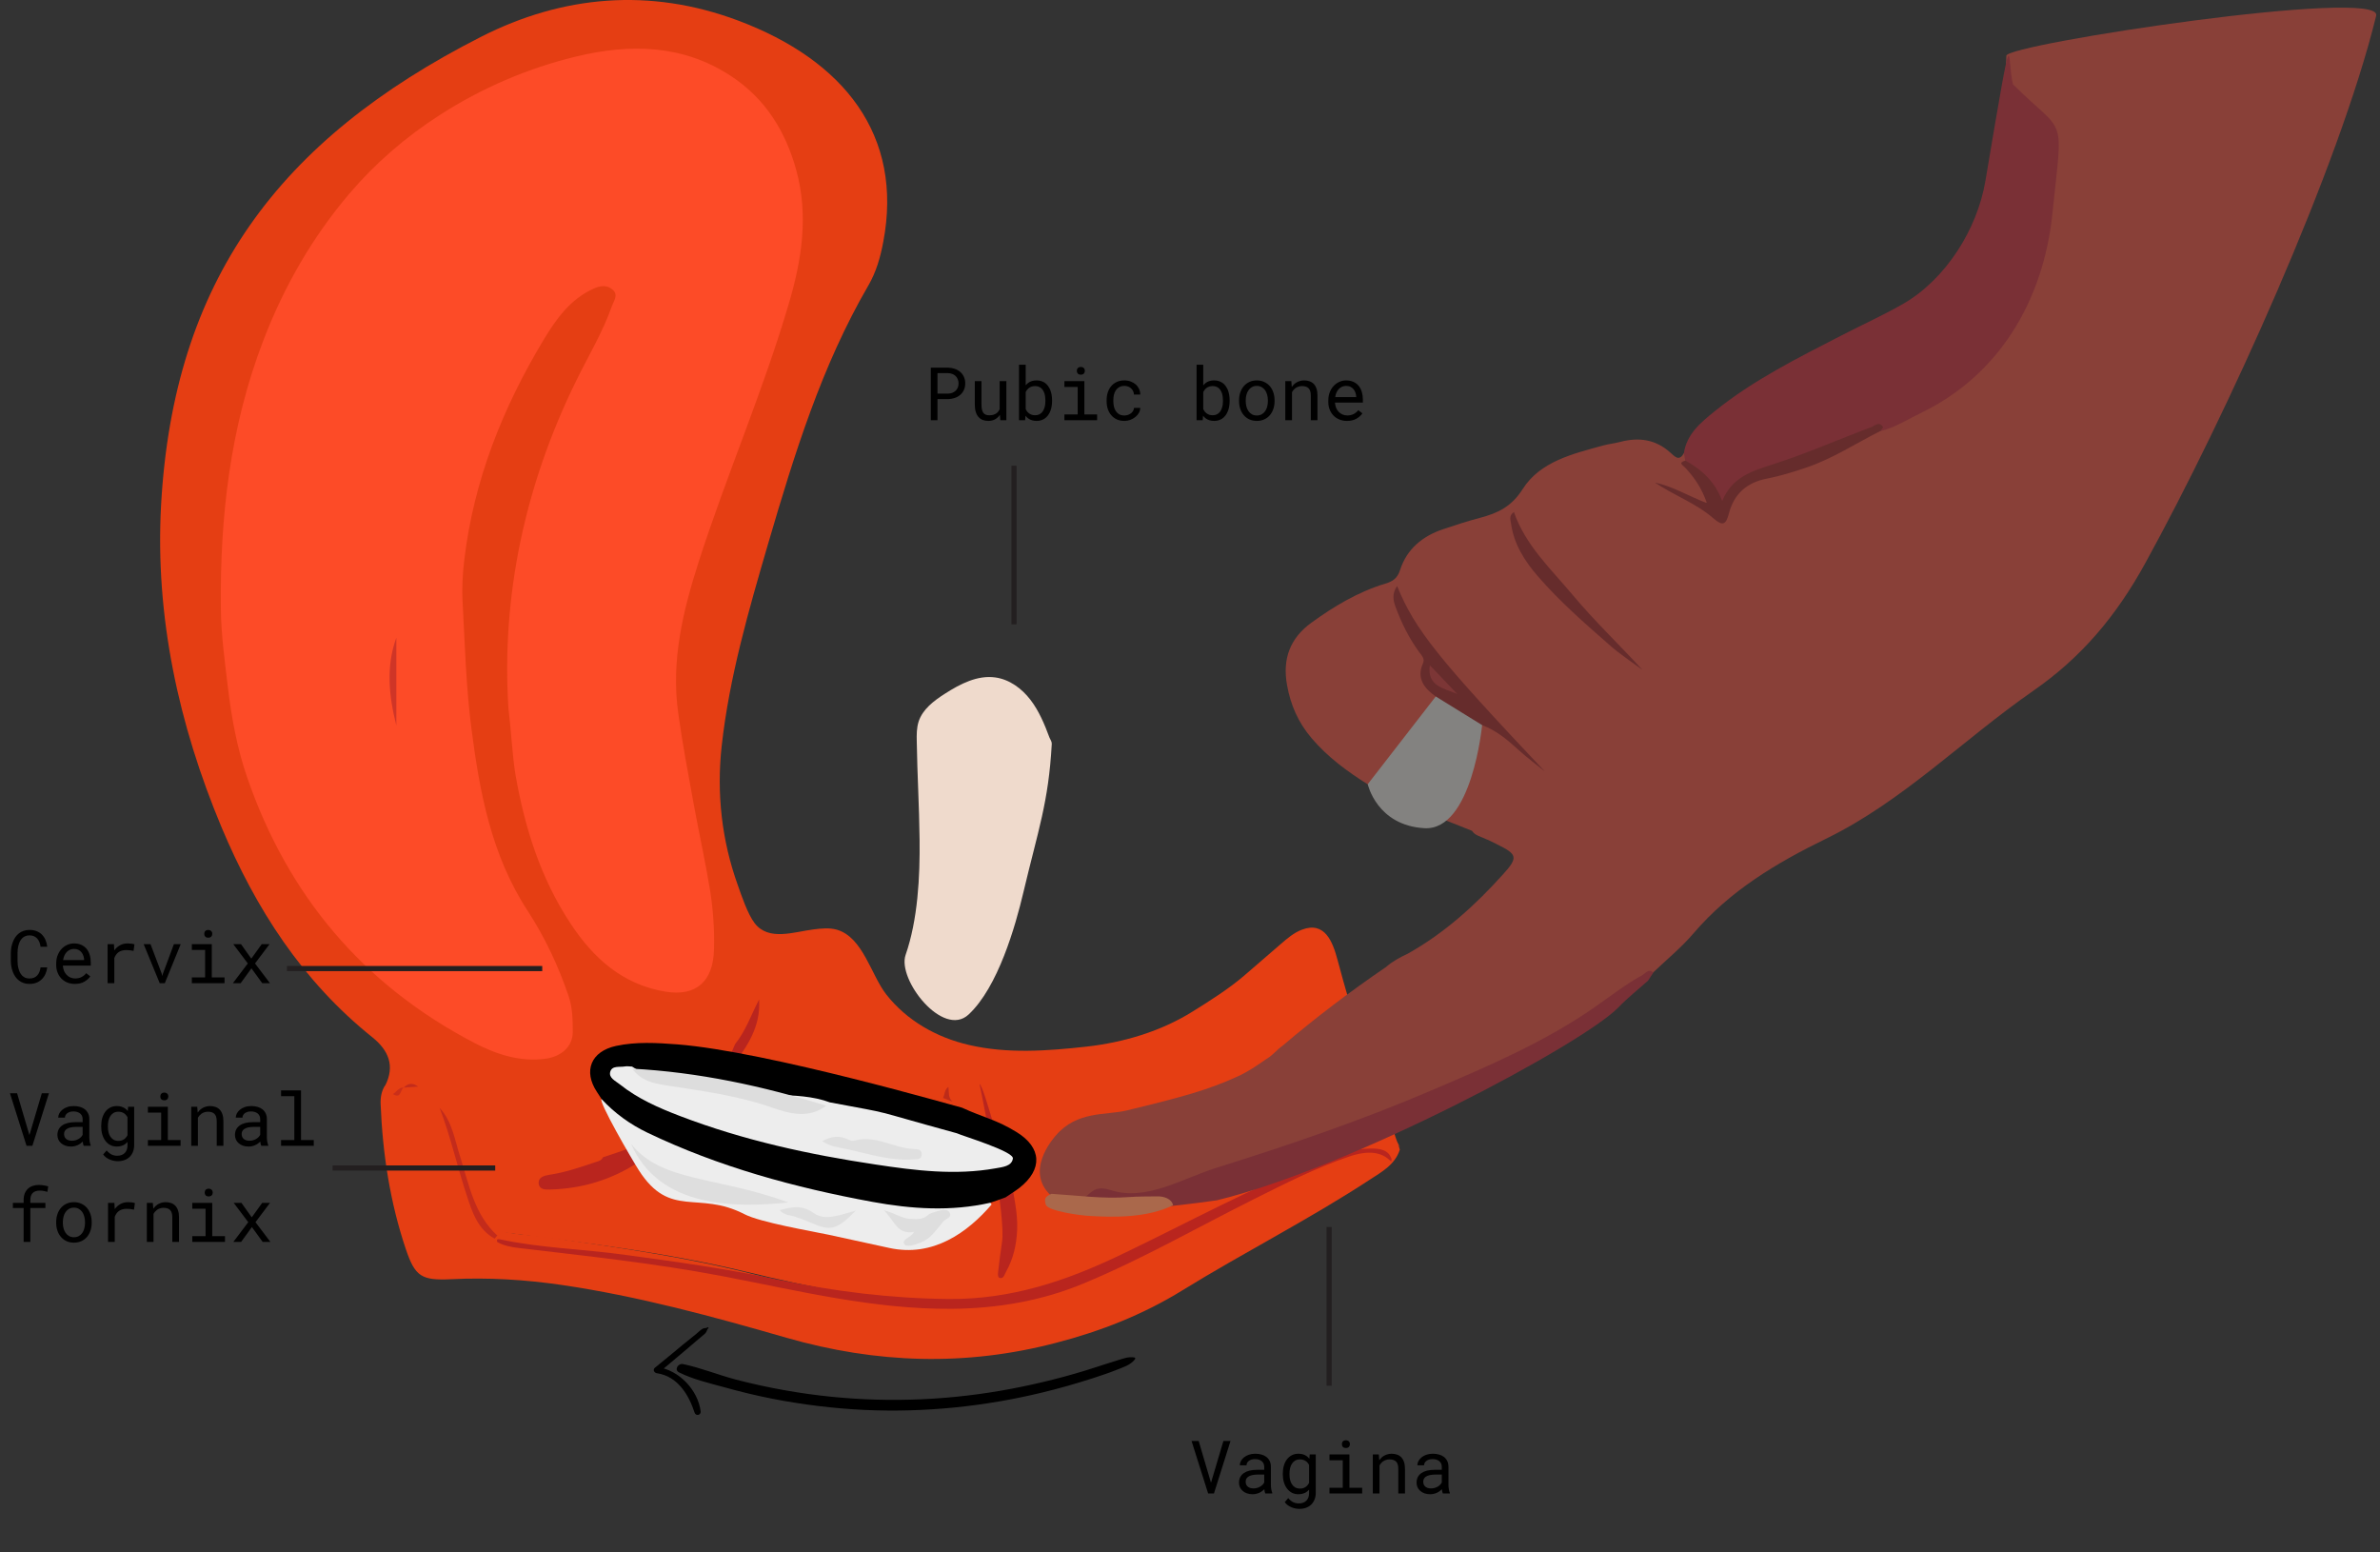 <svg width="322" height="210" viewBox="0 0 322 210" fill="none" xmlns="http://www.w3.org/2000/svg">
<rect x="0" y="0" width="322" height="210" fill="#333333" stroke="none"/>
<path d="M189.447 155.137C187.63 153.675 185.603 153.827 183.537 154.454C177.493 156.276 171.142 161.422 165.576 164.308C158.786 167.821 153.009 169.473 146.027 172.606C140.538 175.075 134.742 176.138 128.698 176.157C119.172 176.176 109.991 174.201 100.809 171.999C90.232 169.454 79.424 168.144 68.636 166.777C67.68 166.663 66.781 166.416 65.92 165.979C63.338 164.213 62.477 161.441 61.559 158.707C60.507 155.498 59.952 152.118 58.193 149.175C57.542 147.922 56.414 147.143 55.343 146.308C54.903 146.042 54.444 146.023 53.965 146.194C53.831 146.251 53.678 146.327 53.545 146.384C53.124 146.574 52.779 146.934 52.301 146.991C52.225 146.953 52.148 146.934 52.091 146.896C53.487 144.181 52.55 142.054 50.369 140.308C40.901 132.731 34.589 122.895 29.979 111.92C24.145 97.983 20.97 83.362 21.793 68.324C23.476 38.076 37.592 18.955 65.079 4.98C76.135 -0.641 87.936 -1.685 99.853 2.777C114.199 8.151 122.252 18.328 119.497 32.74C119.115 34.791 118.541 36.804 117.489 38.608C111.138 49.526 107.466 61.469 103.946 73.47C101.307 82.508 98.667 91.584 97.634 100.964C96.945 107.325 97.634 113.648 99.815 119.724C100.331 121.187 101.154 123.636 102.091 124.87C103.985 127.358 107.428 126.048 110.067 125.725C111.119 125.592 112.21 125.478 113.223 125.763C116.762 126.788 117.852 131.915 119.918 134.535C122.692 138.067 126.727 140.346 131.089 141.352C136.272 142.567 141.705 142.168 147.003 141.58C152.053 141.01 157.083 139.51 161.387 136.814C163.702 135.371 166.226 133.776 168.292 132.01C169.956 130.567 171.62 129.143 173.285 127.699C174.164 126.94 175.044 126.18 176.135 125.763C179.233 124.585 180.304 127.377 180.955 129.826C181.969 133.605 183.021 137.326 184.302 141.029C185.45 144.333 186.712 147.58 187.956 150.846C188.262 151.624 188.835 154.643 189.447 155.137Z" fill="#E53E13"/>
<path d="M81.586 156.542C84.34 155.669 87.056 154.7 89.524 153.162C91.513 151.928 93.464 150.751 94.133 148.263C94.287 147.694 94.784 147.048 95.3 146.782C97.634 145.605 98.533 143.441 99.451 141.238C100.867 139.491 101.593 137.364 102.703 135.2C102.951 138.883 101.058 141.618 99.145 144.105C95.396 148.985 91.57 153.865 86.272 157.283C82.657 159.618 78.716 160.796 74.432 160.91C73.782 160.929 72.978 160.929 72.883 160.131C72.787 159.22 73.648 159.03 74.336 158.916C76.517 158.593 78.583 157.871 80.668 157.169C81.069 157.074 81.414 156.922 81.586 156.542Z" fill="#B9251E"/>
<path d="M142.299 100.641C141.859 108.578 140.462 112.243 138.454 120.73C137.383 125.268 135.03 133.547 131.032 137.25C127.57 140.44 121.373 132.503 122.521 129.18C124.185 124.395 124.472 118.585 124.414 113.572C124.357 108.768 124.108 105.065 124.032 100.261C124.013 99.369 124.013 98.476 124.28 97.622C124.816 95.951 126.346 94.793 127.838 93.843C129.904 92.514 132.257 91.299 134.667 91.641C136.58 91.906 138.244 93.141 139.41 94.66C140.577 96.179 141.323 97.983 141.993 99.787C142.107 100.052 142.318 100.318 142.299 100.641Z" fill="#EFDACC"/>
<path d="M55.475 145.908C56.546 146.725 57.808 147.332 58.325 148.718C60.046 151.756 60.62 155.174 61.653 158.44C62.514 161.175 63.279 163.985 65.823 165.808C68.386 167.061 71.217 166.966 73.933 167.346C83.44 168.732 92.946 170.061 102.261 172.453C109.74 174.371 117.277 175.928 125.023 176.536C133.86 177.219 142.105 175.529 149.985 171.523C158 167.46 165.689 162.845 173.627 158.668C176.879 156.959 180.188 155.421 183.65 154.225C184.874 153.807 186.137 153.826 187.399 153.826C188.451 153.826 189.159 154.453 189.388 155.516C188.738 157.548 186.959 158.516 185.352 159.561C177.128 164.953 168.329 169.396 159.951 174.561C154.652 177.827 148.914 180.087 142.889 181.644C130.666 184.853 118.558 184.454 106.393 180.96C96.389 178.074 86.347 175.34 75.999 173.821C71.045 173.099 66.072 172.795 61.06 173.042C57.024 173.232 56.163 172.7 54.901 168.96C52.759 162.599 51.764 156.029 51.496 149.345C51.458 148.453 51.611 147.598 52.089 146.839L52.147 146.877C52.873 146.971 53.065 146.231 53.562 146.003C54.174 145.699 54.805 145.661 55.475 145.908Z" fill="#E53E13"/>
<path d="M188.221 157.15C186.997 155.802 185.123 155.574 182.54 156.447C178.045 157.966 173.895 160.093 169.706 162.182C161.997 166.036 154.556 170.328 146.523 173.65C140.88 175.986 134.989 176.992 128.753 177.049C118.08 177.125 107.961 174.581 97.709 172.625C88.642 170.897 79.422 169.91 70.222 168.828C69.17 168.695 68.175 168.524 67.276 168.011C67.162 167.707 67.257 167.574 67.64 167.65C73.129 168.827 78.81 168.96 84.377 169.72C91.416 170.669 98.455 171.657 105.379 173.119C112.915 174.695 120.528 175.644 128.332 175.72C136.806 175.796 144.247 173.271 151.553 169.777C160.582 165.467 169.323 160.625 178.753 156.998C180.914 156.162 183.114 155.365 185.524 155.365C186.768 155.365 187.877 155.555 188.279 156.808C188.26 156.903 188.24 157.017 188.221 157.15Z" fill="#B9251E"/>
<path d="M68.788 95.801C67.832 80.763 70.949 65.743 77.969 51.483C79.595 48.16 81.527 44.971 82.77 41.458C83.019 40.736 83.688 39.92 82.923 39.217C82.158 38.515 81.24 38.609 80.264 39.065C77.108 40.508 75.215 43.205 73.531 45.996C68.004 55.186 64.102 64.984 62.82 75.693C62.59 77.611 62.476 79.567 62.59 81.484C62.897 87.162 63.05 92.877 63.776 98.517C64.886 107.156 66.473 115.701 71.408 123.239C73.742 126.828 75.559 130.701 76.936 134.765C77.472 136.36 77.491 137.993 77.491 139.607C77.491 141.582 75.922 142.93 73.819 143.215C70.318 143.689 67.124 142.607 64.159 141.069C49.048 133.189 38.91 121.056 33.421 105.106C32.082 101.213 31.336 97.15 30.838 93.029C30.418 89.478 29.92 85.909 29.882 82.358C29.748 69.959 31.125 57.787 35.62 46.072C38.413 38.78 42.239 32.116 47.269 26.191C50.77 22.09 54.863 18.539 59.473 15.577C65.192 11.893 71.37 9.235 77.969 7.64C85.238 5.893 92.411 6.007 98.914 10.298C103.543 13.336 106.297 17.78 107.732 23.02C109.415 29.154 108.478 35.173 106.699 41.154C103.218 52.964 98.302 64.262 94.534 75.978C92.391 82.662 90.766 89.403 91.76 96.466C92.334 100.605 93.118 104.726 93.864 108.827C94.572 112.701 95.433 116.536 96.064 120.41C96.485 123.087 96.676 125.708 96.6 128.423C96.504 132.733 94.209 134.841 90.001 134.138C84.186 133.17 80.264 129.581 77.204 124.948C73.149 118.834 71.007 111.998 69.744 104.821C69.304 102.105 69.209 99.371 68.788 95.801Z" fill="#FD4B27"/>
<path d="M67.278 167.137C67.164 167.27 67.03 167.422 66.915 167.555C64.62 166.283 63.874 163.929 63.147 161.707C61.846 157.776 60.966 153.732 59.474 149.858C61.215 151.738 61.521 154.226 62.267 156.504C63.472 160.283 64.161 164.27 67.278 167.137Z" fill="#C32B1B"/>
<path d="M54.616 147.105C54.138 147.428 54.272 148.7 53.162 147.998C53.64 147.694 53.946 147.105 54.616 147.105Z" fill="#CB2F19"/>
<path d="M56.566 146.99C55.916 147.028 55.265 147.085 54.615 147.123C55.227 146.496 55.877 146.458 56.566 146.99Z" fill="#C32B1B"/>
<path d="M136.77 159.047C137.019 161.534 137.746 163.813 137.612 166.452C137.516 168.351 137.134 170.231 136.082 172.091C135.89 172.433 135.795 172.946 135.336 172.889C134.934 172.851 135.011 172.338 135.049 171.996C135.202 170.686 135.355 169.357 135.565 168.028C136.12 164.667 133.155 149.591 132.524 146.647C133.136 146.761 136.158 158.952 136.77 159.047Z" fill="#B9251E"/>
<path d="M133.996 162.696C134.034 162.791 134.092 162.866 134.168 162.923C130.936 166.702 126.23 170.12 120.301 168.81C118.598 168.43 113.988 167.424 112.095 167.025C109.742 166.531 102.856 165.354 100.733 164.253C94.44 161.006 90.691 164.917 86.444 158.328C85.526 156.904 80.878 148.891 81.395 148.663C81.662 148.55 81.911 148.606 82.102 148.796C85.813 152.404 90.48 154.341 95.262 155.974C103.698 158.841 112.229 161.461 121.142 162.525C124.872 162.98 128.602 163.17 132.332 162.468C132.906 162.411 133.499 162.259 133.996 162.696Z" fill="#EDEDED"/>
<path d="M133.996 162.694C128.659 163.91 123.323 163.549 118.024 162.58C107.504 160.644 97.251 157.852 87.592 153.219C85.258 152.099 83.173 150.599 81.394 148.681C81.184 148.358 80.974 148.036 80.763 147.713C78.889 144.884 79.941 142.225 83.346 141.485C86.081 140.896 88.874 141.067 91.647 141.276C103.927 142.244 129.692 149.764 130.151 149.839C133.078 151.188 134.818 151.453 137.573 153.162C140.939 155.251 141.092 158.175 137.955 160.663C137.343 161.137 136.674 161.536 136.043 161.973C135.373 162.22 134.685 162.466 133.996 162.694Z" fill="black"/>
<path d="M128.872 149.021C128.451 148.85 128.011 148.698 127.59 148.527C127.839 148.033 127.762 147.388 128.317 147.027C128.413 147.73 128.241 148.489 128.872 149.021Z" fill="#BD2B19"/>
<path d="M85.372 154.72C89.466 159.942 97.059 159.106 106.661 162.657C99.661 163.379 89.236 163.531 85.372 154.72Z" fill="#DEDEDE"/>
<path d="M123.667 166.642C121.314 167.06 121.008 165.047 119.574 163.718C121.066 164.079 121.984 164.838 123.17 164.876C124.011 164.914 124.795 165.028 125.522 164.383C125.828 164.098 126.326 164.003 126.747 163.87C127.359 163.699 128.143 163.414 128.487 164.06C128.831 164.705 127.952 164.838 127.626 165.237C127.225 165.731 126.823 166.243 126.402 166.718C125.848 167.364 125.197 167.876 124.375 168.161C123.667 168.408 122.615 168.769 122.328 168.275C121.984 167.611 123.227 167.44 123.667 166.642Z" fill="#DEDEDE"/>
<path d="M115.769 163.776C113.187 166.415 112.364 166.567 109.686 165.39C108.978 165.086 108.252 164.801 107.525 164.573C106.874 164.364 106.128 164.421 105.478 163.7C107.161 163.263 108.481 162.959 110.069 164.08C111.618 165.2 113.531 164.364 115.769 163.776Z" fill="#DFDFDF"/>
<path d="M112.268 149.119C121.679 150.885 116.783 149.822 129.445 153.297C130.21 153.657 137.173 155.746 137.039 156.714C136.886 157.778 135.623 157.873 134.686 158.044C129.254 159.012 123.86 158.347 118.485 157.531C109.457 156.183 100.562 154.246 92.031 150.98C89.143 149.879 86.312 148.644 83.864 146.689C83.271 146.214 82.333 145.815 82.563 144.98C82.812 144.106 83.844 144.391 84.552 144.258C84.858 144.201 85.183 144.277 85.509 144.277C87.67 145.549 87.096 145.682 89.449 145.815C92.739 146.005 96.048 147.277 99.261 148.056C101.213 148.512 107.945 147.467 112.268 149.119Z" fill="#EDEDED"/>
<path d="M111.771 149.575C109.438 151.34 106.894 150.676 104.541 149.859C99.816 148.188 94.881 147.562 90.004 146.802C88.129 146.518 86.637 146.062 85.528 144.562C94.499 145.036 103.221 146.916 111.771 149.575Z" fill="#DDDDDD"/>
<path d="M111.255 154.359C112.498 153.676 113.607 153.6 114.736 154.132C114.965 154.246 115.271 154.378 115.482 154.322C118.351 153.448 120.838 155.29 123.573 155.423C124.051 155.442 124.72 155.423 124.701 156.163C124.682 156.923 124.051 156.79 123.554 156.828C120.551 157.056 117.701 156.144 114.831 155.499C113.665 155.214 112.383 155.176 111.255 154.359Z" fill="#DFDFDF"/>
<path d="M53.623 98.138C52.608 94.145 52.205 90.161 53.623 86.258C53.623 90.215 53.623 94.181 53.623 98.138Z" fill="#CF3527"/>
<path d="M199.163 112.395C194.4 110.43 189.465 108.866 185.047 106.1C182.254 104.345 179.634 102.418 177.472 99.882C175.674 97.783 174.603 95.38 174.125 92.652C173.494 89.142 174.527 86.338 177.415 84.24C180.494 82.008 183.746 80.062 187.4 78.956C188.49 78.632 189.064 78.212 189.427 77.087C190.345 74.264 192.449 72.528 195.223 71.593C196.887 71.04 198.551 70.487 200.234 70.048C202.625 69.419 204.481 68.56 206.011 66.157C208.383 62.418 212.801 61.388 216.895 60.263C217.66 60.053 218.482 59.976 219.247 59.767C221.753 59.118 224.01 59.442 225.98 61.216C226.573 61.731 227.166 62.494 227.817 61.293C228.123 61.464 228.218 61.731 228.237 62.056C228.563 63.696 230.112 64.593 230.686 66.1C230.934 66.748 231.585 67.473 230.858 68.064C230.303 68.522 229.634 68.064 229.041 67.74C227.912 67.111 226.726 66.538 225.732 66.1C227.702 67.168 230.016 68.026 231.967 69.514C232.541 69.953 233.096 69.972 233.345 69.209C234.454 65.794 237.074 64.459 240.364 63.849C252.625 61.56 266.263 49.962 266.818 36.953C266.876 35.637 266.321 33.844 265.001 33.977C269.171 33.519 271.466 10.419 271.447 7.539C271.447 5.975 322.461 -1.789 321.485 2.122C316.455 22.646 301.21 56.238 290.25 76.171C286.29 83.382 281.566 88.951 275.081 93.453C265.556 100.072 257.465 108.37 247.078 113.444C240.345 116.725 234.052 120.483 229.117 126.262C227.472 128.189 225.483 129.81 223.647 131.565C219.113 134.198 215.154 137.669 210.525 140.168C201.248 145.166 191.531 149.114 181.7 152.815C175.483 155.142 169.133 157.049 162.782 159.014C154.615 161.551 155.992 162.734 142.602 162.085C138.26 158.671 142.602 153.883 142.851 153.597C145.72 150.24 149.66 150.888 152.415 150.221C160.066 148.37 163.452 147.436 167.468 145.604C168.846 144.975 170.108 144.117 171.351 143.239C172.212 142.762 172.786 141.942 173.589 141.408C178.046 137.612 182.694 134.102 187.534 130.802C188.394 130.039 189.408 129.505 190.46 129.009C195.433 126.224 199.603 122.447 203.39 118.232C205.437 115.962 205.265 115.561 202.53 114.207C202.147 114.016 201.745 113.825 201.363 113.635C201.172 113.577 200.999 113.482 200.827 113.406C200.253 113.139 199.546 113.005 199.163 112.395Z" fill="#894038"/>
<path d="M272.346 11.412C279.557 18.565 279.117 14.998 277.683 28.846C276.458 40.768 270.395 50.764 259.97 55.818C258.153 56.696 256.432 57.821 254.423 58.317C254.155 57.993 253.849 57.974 253.467 58.145C248.436 60.377 243.291 62.342 238.012 63.983C236.386 64.498 235.028 65.413 234.052 66.882C233.689 67.416 233 68.465 232.445 67.454C231.298 65.394 229.289 64.173 228.008 62.304C227.95 61.98 227.874 61.636 227.817 61.312C228.199 58.699 230.112 57.154 231.967 55.647C237.208 51.412 243.195 48.436 249.163 45.365C251.937 43.935 254.806 42.638 257.503 41.092C263.241 37.773 267.507 31.04 268.616 24.459C272.652 0.482 271.466 7.978 272.346 11.412Z" fill="#7A3036"/>
<path d="M222.977 132.651C221.638 133.852 220.204 134.978 218.961 136.275C214.179 141.196 182.962 157.906 164.638 162.37C151.038 164.296 142.507 164.105 142.354 163.285C142.449 162.465 143.559 161.759 144.553 161.759C147.671 163.285 146.887 159.89 150.234 160.977C155.035 162.56 159.913 159.432 164.542 157.982C174.355 154.911 184.091 151.592 193.559 147.548C201.248 144.267 208.957 140.986 215.843 136.18C217.928 134.73 219.936 133.147 222.174 131.926C222.633 131.678 223.016 130.972 223.685 131.563C223.436 131.945 223.207 132.288 222.977 132.651Z" fill="#7A3036"/>
<path d="M228.026 62.301C230.207 63.522 232.005 65.086 233 67.776C234.339 64.533 237.016 63.732 239.847 62.816C244.381 61.367 248.742 59.44 253.198 57.761C253.658 57.59 254.27 56.941 254.748 57.761C254.805 57.838 254.537 58.105 254.423 58.296C251.114 59.955 247.996 62.015 244.476 63.217C242.697 63.827 240.899 64.38 239.063 64.743C236.328 65.258 234.606 66.822 233.918 69.435C233.516 70.981 233.095 71.228 231.795 70.103C229.442 68.062 226.477 67.013 223.895 65.277C226.286 65.773 228.371 67.07 230.934 68.062C230.245 66.04 229.231 64.59 228.007 63.274C227.701 62.931 226.955 62.607 228.026 62.301Z" fill="#662C2C"/>
<path d="M189.025 79.278C191.435 85.211 194.687 89.178 208.975 104.324C207.808 103.389 206.603 102.493 205.513 101.501C204.002 100.127 202.491 98.83 200.521 98.086C198.187 97.209 196.255 95.626 194.247 94.214C192.831 93.222 191.569 91.83 192.506 89.77C192.812 89.102 192.391 88.74 192.028 88.244C190.651 86.355 189.618 84.295 188.814 82.101C188.489 81.243 188.298 80.289 189.025 79.278Z" fill="#662C2C"/>
<path d="M204.825 69.266C206.393 73.768 209.817 76.953 212.744 80.444C215.689 83.973 219.056 87.178 222.212 90.611C220.758 89.543 219.247 88.551 217.889 87.368C214.465 84.374 211.022 81.379 208.038 77.926C206.278 75.885 204.825 73.615 204.442 70.868C204.366 70.334 204.117 69.724 204.825 69.266Z" fill="#662C2C"/>
<path d="M193.444 89.981C194.688 91.278 195.912 92.576 197.155 93.873C195.357 93.11 193.043 92.843 193.444 89.981Z" fill="#7C3636"/>
<path d="M152.702 161.933C154.022 161.837 155.284 161.856 156.604 161.837C157.484 161.818 158.536 162.181 158.708 163.039C155.246 164.737 150.77 164.718 146.944 164.451C146.294 164.412 141.761 163.84 141.493 162.963C141.263 162.181 141.34 161.894 142.258 161.494C145.758 161.704 149.201 162.2 152.702 161.933Z" fill="#AA684B"/>
<path d="M185.048 106.081C185.048 106.081 186.272 111.67 192.718 112.032C199.164 112.395 200.522 98.088 200.522 98.088L194.249 94.216L185.048 106.081Z" fill="#838280"/>
<path d="M73.361 131.021H38.816" stroke="#231F20" stroke-width="0.696" stroke-miterlimit="10"/>
<path d="M67 158L45 158" stroke="#231F20" stroke-width="0.696" stroke-miterlimit="10"/>
<path d="M6.394 130.861H5.49C5.461 131.076 5.41 131.276 5.339 131.462C5.267 131.644 5.171 131.802 5.051 131.936C4.93 132.072 4.782 132.178 4.606 132.253C4.434 132.328 4.229 132.365 3.991 132.365C3.773 132.365 3.583 132.331 3.42 132.263C3.257 132.191 3.116 132.093 2.995 131.97C2.875 131.849 2.775 131.709 2.697 131.55C2.619 131.39 2.556 131.219 2.507 131.037C2.458 130.858 2.422 130.676 2.399 130.49C2.38 130.301 2.37 130.119 2.37 129.943V128.942C2.37 128.767 2.38 128.586 2.399 128.4C2.422 128.212 2.458 128.028 2.507 127.849C2.556 127.67 2.619 127.5 2.697 127.341C2.779 127.181 2.88 127.041 3 126.921C3.117 126.8 3.257 126.706 3.42 126.638C3.586 126.566 3.776 126.53 3.991 126.53C4.229 126.53 4.434 126.571 4.606 126.652C4.782 126.73 4.93 126.84 5.051 126.979C5.171 127.119 5.267 127.282 5.339 127.468C5.41 127.653 5.461 127.854 5.49 128.068H6.394C6.354 127.73 6.273 127.421 6.149 127.141C6.029 126.861 5.868 126.62 5.666 126.418C5.464 126.219 5.223 126.066 4.943 125.959C4.663 125.848 4.346 125.793 3.991 125.793C3.695 125.793 3.428 125.835 3.19 125.92C2.953 126.001 2.741 126.115 2.556 126.262C2.367 126.408 2.204 126.582 2.067 126.784C1.934 126.983 1.823 127.199 1.735 127.434C1.644 127.668 1.576 127.914 1.53 128.171C1.488 128.428 1.465 128.688 1.462 128.952V129.943C1.465 130.207 1.488 130.467 1.53 130.725C1.576 130.982 1.644 131.228 1.735 131.462C1.823 131.696 1.934 131.913 2.067 132.111C2.204 132.31 2.367 132.482 2.556 132.629C2.741 132.775 2.953 132.891 3.19 132.976C3.431 133.057 3.698 133.098 3.991 133.098C4.333 133.098 4.642 133.044 4.919 132.937C5.199 132.826 5.441 132.671 5.646 132.473C5.848 132.277 6.013 132.043 6.14 131.77C6.267 131.493 6.351 131.19 6.394 130.861ZM10.129 133.098C10.643 133.098 11.075 132.995 11.423 132.79C11.774 132.582 12.038 132.344 12.214 132.077L11.662 131.647C11.496 131.862 11.288 132.035 11.037 132.165C10.787 132.295 10.5 132.36 10.178 132.36C9.934 132.36 9.711 132.315 9.509 132.224C9.307 132.132 9.134 132.007 8.991 131.848C8.851 131.698 8.741 131.525 8.659 131.33C8.581 131.135 8.531 130.909 8.508 130.651V130.617H12.282V130.212C12.282 129.844 12.235 129.502 12.141 129.187C12.05 128.871 11.909 128.596 11.721 128.361C11.532 128.13 11.294 127.95 11.008 127.819C10.725 127.686 10.393 127.619 10.012 127.619C9.709 127.619 9.413 127.681 9.123 127.805C8.837 127.928 8.581 128.106 8.356 128.337C8.129 128.571 7.946 128.858 7.81 129.196C7.673 129.532 7.604 129.912 7.604 130.339V130.544C7.604 130.912 7.666 131.252 7.79 131.564C7.914 131.877 8.086 132.147 8.308 132.375C8.529 132.603 8.794 132.78 9.104 132.907C9.416 133.034 9.758 133.098 10.129 133.098ZM10.012 128.361C10.243 128.361 10.441 128.404 10.607 128.488C10.777 128.573 10.917 128.684 11.027 128.82C11.138 128.957 11.224 129.12 11.286 129.309C11.348 129.494 11.379 129.668 11.379 129.831V129.875H8.537C8.573 129.631 8.635 129.416 8.723 129.23C8.814 129.042 8.924 128.882 9.055 128.752C9.185 128.625 9.331 128.529 9.494 128.464C9.657 128.396 9.829 128.361 10.012 128.361ZM17.263 127.619C16.879 127.619 16.535 127.704 16.232 127.873C15.933 128.039 15.676 128.267 15.461 128.557L15.456 128.425L15.417 127.717H14.558V133H15.466V129.611C15.524 129.449 15.598 129.302 15.685 129.172C15.777 129.038 15.883 128.926 16.003 128.835C16.136 128.731 16.293 128.653 16.472 128.601C16.651 128.545 16.851 128.518 17.072 128.518C17.245 128.518 17.409 128.527 17.565 128.547C17.725 128.563 17.893 128.591 18.068 128.63L18.19 127.746C18.099 127.707 17.963 127.676 17.78 127.653C17.601 127.631 17.429 127.619 17.263 127.619ZM21.608 133H22.297L24.45 127.717H23.527L22.048 131.701L21.96 132.028L21.877 131.701L20.363 127.717H19.436L21.608 133ZM25.954 127.717V128.503H27.751V132.219H25.954V133H30.378V132.219H28.654V127.717H25.954ZM27.634 126.33C27.634 126.477 27.678 126.599 27.766 126.696C27.857 126.794 27.994 126.843 28.176 126.843C28.355 126.843 28.49 126.794 28.581 126.696C28.672 126.599 28.718 126.477 28.718 126.33C28.718 126.249 28.705 126.174 28.679 126.105C28.653 126.037 28.614 125.98 28.561 125.935C28.519 125.892 28.465 125.86 28.4 125.837C28.335 125.811 28.26 125.798 28.176 125.798C28.091 125.798 28.015 125.811 27.946 125.837C27.881 125.86 27.828 125.892 27.785 125.935C27.733 125.983 27.694 126.042 27.668 126.11C27.645 126.179 27.634 126.252 27.634 126.33ZM34.001 129.675L32.605 127.717H31.56L33.527 130.329L31.506 133H32.56L34.02 130.988L35.48 133H36.525L34.504 130.329L36.472 127.717H35.412L34.001 129.675Z" fill="black"/>
<path d="M3.593 155H4.379L6.62 147.891H5.658L4.086 153.188L3.979 153.545L3.876 153.198L2.313 147.891H1.347L3.593 155ZM11.327 155H12.27V154.922C12.211 154.775 12.165 154.604 12.133 154.409C12.1 154.211 12.084 154.023 12.084 153.848V151.392C12.084 151.095 12.03 150.837 11.923 150.615C11.815 150.394 11.669 150.208 11.483 150.059C11.295 149.912 11.072 149.803 10.815 149.731C10.557 149.657 10.279 149.619 9.979 149.619C9.651 149.619 9.356 149.665 9.096 149.756C8.839 149.847 8.62 149.966 8.441 150.112C8.259 150.262 8.119 150.43 8.021 150.615C7.927 150.801 7.878 150.99 7.875 151.182H8.783C8.783 151.071 8.809 150.965 8.861 150.864C8.917 150.76 8.993 150.671 9.091 150.596C9.188 150.521 9.307 150.461 9.447 150.415C9.59 150.369 9.752 150.347 9.931 150.347C10.123 150.347 10.295 150.371 10.448 150.42C10.604 150.469 10.736 150.537 10.844 150.625C10.951 150.716 11.034 150.825 11.093 150.952C11.151 151.079 11.181 151.222 11.181 151.382V151.797H10.194C9.826 151.797 9.493 151.833 9.193 151.904C8.897 151.976 8.643 152.083 8.432 152.227C8.22 152.373 8.056 152.555 7.938 152.773C7.825 152.992 7.768 153.245 7.768 153.535C7.768 153.757 7.81 153.963 7.895 154.155C7.982 154.344 8.106 154.507 8.266 154.644C8.422 154.784 8.612 154.894 8.837 154.976C9.065 155.057 9.319 155.098 9.599 155.098C9.771 155.098 9.934 155.08 10.087 155.044C10.24 155.008 10.385 154.959 10.521 154.897C10.655 154.836 10.777 154.764 10.888 154.683C11.002 154.601 11.104 154.515 11.195 154.424C11.205 154.535 11.22 154.642 11.239 154.746C11.262 154.847 11.291 154.932 11.327 155ZM9.73 154.312C9.555 154.312 9.4 154.289 9.267 154.243C9.133 154.198 9.022 154.134 8.935 154.053C8.847 153.975 8.78 153.88 8.734 153.77C8.692 153.659 8.671 153.538 8.671 153.408C8.671 153.271 8.695 153.149 8.744 153.042C8.796 152.935 8.871 152.842 8.969 152.764C9.105 152.653 9.289 152.572 9.521 152.52C9.755 152.464 10.028 152.437 10.341 152.437H11.181V153.506C11.129 153.61 11.057 153.711 10.966 153.809C10.875 153.903 10.767 153.988 10.644 154.062C10.517 154.137 10.377 154.198 10.224 154.243C10.071 154.289 9.906 154.312 9.73 154.312ZM13.695 152.314V152.417C13.695 152.795 13.744 153.148 13.842 153.477C13.94 153.802 14.079 154.085 14.262 154.326C14.441 154.567 14.661 154.756 14.921 154.893C15.181 155.029 15.473 155.098 15.795 155.098C15.987 155.098 16.166 155.076 16.332 155.034C16.498 154.995 16.649 154.938 16.786 154.863C16.874 154.814 16.955 154.757 17.03 154.692C17.108 154.627 17.182 154.556 17.25 154.478V154.932C17.25 155.16 17.217 155.361 17.152 155.537C17.087 155.713 16.994 155.859 16.874 155.977C16.75 156.097 16.602 156.188 16.43 156.25C16.257 156.312 16.064 156.343 15.849 156.343C15.728 156.343 15.608 156.33 15.487 156.304C15.367 156.281 15.246 156.242 15.126 156.187C15.005 156.131 14.887 156.056 14.77 155.962C14.652 155.871 14.538 155.758 14.428 155.625L13.959 156.167C14.079 156.34 14.223 156.484 14.389 156.602C14.558 156.719 14.734 156.812 14.916 156.88C15.095 156.951 15.273 157.002 15.448 157.031C15.624 157.064 15.78 157.08 15.917 157.08C16.249 157.08 16.552 157.031 16.825 156.934C17.099 156.836 17.335 156.693 17.533 156.504C17.729 156.315 17.88 156.086 17.987 155.815C18.098 155.545 18.153 155.236 18.153 154.888V149.717H17.333L17.289 150.293C17.227 150.215 17.16 150.143 17.089 150.078C17.02 150.013 16.947 149.956 16.869 149.907C16.726 149.813 16.565 149.741 16.386 149.692C16.21 149.644 16.016 149.619 15.805 149.619C15.476 149.619 15.181 149.686 14.921 149.819C14.661 149.953 14.439 150.138 14.257 150.376C14.075 150.614 13.935 150.898 13.837 151.23C13.742 151.559 13.695 151.921 13.695 152.314ZM14.599 152.417V152.314C14.599 152.057 14.625 151.813 14.677 151.582C14.732 151.348 14.818 151.141 14.935 150.962C15.05 150.786 15.196 150.646 15.375 150.542C15.557 150.438 15.775 150.386 16.029 150.386C16.179 150.386 16.316 150.405 16.439 150.444C16.563 150.48 16.675 150.531 16.776 150.596C16.877 150.664 16.967 150.744 17.045 150.835C17.123 150.926 17.191 151.027 17.25 151.138V153.56C17.191 153.674 17.123 153.778 17.045 153.872C16.967 153.966 16.879 154.048 16.781 154.116C16.68 154.185 16.566 154.238 16.439 154.277C16.316 154.313 16.176 154.331 16.02 154.331C15.769 154.331 15.554 154.281 15.375 154.18C15.196 154.076 15.05 153.936 14.935 153.76C14.818 153.584 14.732 153.381 14.677 153.149C14.625 152.918 14.599 152.674 14.599 152.417ZM20.009 149.717V150.503H21.806V154.219H20.009V155H24.433V154.219H22.709V149.717H20.009ZM21.689 148.33C21.689 148.477 21.732 148.599 21.82 148.696C21.912 148.794 22.048 148.843 22.23 148.843C22.41 148.843 22.545 148.794 22.636 148.696C22.727 148.599 22.773 148.477 22.773 148.33C22.773 148.249 22.759 148.174 22.733 148.105C22.707 148.037 22.668 147.98 22.616 147.935C22.574 147.892 22.52 147.86 22.455 147.837C22.39 147.811 22.315 147.798 22.23 147.798C22.146 147.798 22.069 147.811 22.001 147.837C21.936 147.86 21.882 147.892 21.84 147.935C21.788 147.983 21.749 148.042 21.723 148.11C21.7 148.179 21.689 148.252 21.689 148.33ZM25.873 155H26.776V151.211C26.838 151.097 26.91 150.993 26.991 150.898C27.076 150.804 27.167 150.721 27.265 150.649C27.385 150.568 27.517 150.505 27.66 150.459C27.803 150.41 27.958 150.386 28.124 150.386C28.316 150.386 28.485 150.409 28.632 150.454C28.782 150.5 28.909 150.573 29.013 150.674C29.114 150.775 29.19 150.907 29.242 151.069C29.294 151.232 29.32 151.431 29.32 151.665V155H30.224V151.646C30.224 151.294 30.18 150.991 30.092 150.737C30.007 150.48 29.885 150.269 29.726 150.103C29.566 149.937 29.372 149.814 29.145 149.736C28.92 149.658 28.669 149.619 28.393 149.619C28.188 149.622 27.992 149.653 27.807 149.712C27.624 149.767 27.455 149.847 27.299 149.951C27.195 150.02 27.095 150.101 27.001 150.195C26.91 150.286 26.825 150.387 26.747 150.498L26.684 149.717H25.873V155ZM35.351 155H36.293V154.922C36.234 154.775 36.189 154.604 36.156 154.409C36.124 154.211 36.107 154.023 36.107 153.848V151.392C36.107 151.095 36.054 150.837 35.946 150.615C35.839 150.394 35.692 150.208 35.507 150.059C35.318 149.912 35.095 149.803 34.838 149.731C34.581 149.657 34.302 149.619 34.003 149.619C33.674 149.619 33.38 149.665 33.119 149.756C32.862 149.847 32.644 149.966 32.465 150.112C32.283 150.262 32.143 150.43 32.045 150.615C31.951 150.801 31.902 150.99 31.898 151.182H32.807C32.807 151.071 32.833 150.965 32.885 150.864C32.94 150.76 33.017 150.671 33.114 150.596C33.212 150.521 33.331 150.461 33.471 150.415C33.614 150.369 33.775 150.347 33.954 150.347C34.146 150.347 34.319 150.371 34.472 150.42C34.628 150.469 34.76 150.537 34.867 150.625C34.975 150.716 35.058 150.825 35.116 150.952C35.175 151.079 35.204 151.222 35.204 151.382V151.797H34.218C33.85 151.797 33.516 151.833 33.217 151.904C32.921 151.976 32.667 152.083 32.455 152.227C32.243 152.373 32.079 152.555 31.962 152.773C31.848 152.992 31.791 153.245 31.791 153.535C31.791 153.757 31.833 153.963 31.918 154.155C32.006 154.344 32.13 154.507 32.289 154.644C32.445 154.784 32.636 154.894 32.86 154.976C33.088 155.057 33.342 155.098 33.622 155.098C33.795 155.098 33.957 155.08 34.11 155.044C34.263 155.008 34.408 154.959 34.545 154.897C34.678 154.836 34.8 154.764 34.911 154.683C35.025 154.601 35.128 154.515 35.219 154.424C35.228 154.535 35.243 154.642 35.263 154.746C35.285 154.847 35.315 154.932 35.351 155ZM33.754 154.312C33.578 154.312 33.423 154.289 33.29 154.243C33.157 154.198 33.046 154.134 32.958 154.053C32.87 153.975 32.803 153.88 32.758 153.77C32.715 153.659 32.694 153.538 32.694 153.408C32.694 153.271 32.719 153.149 32.768 153.042C32.82 152.935 32.895 152.842 32.992 152.764C33.129 152.653 33.313 152.572 33.544 152.52C33.778 152.464 34.052 152.437 34.364 152.437H35.204V153.506C35.152 153.61 35.08 153.711 34.989 153.809C34.898 153.903 34.791 153.988 34.667 154.062C34.54 154.137 34.4 154.198 34.247 154.243C34.094 154.289 33.93 154.312 33.754 154.312ZM38.026 147.5V148.286H39.823V154.219H38.026V155H42.45V154.219H40.727V147.5H38.026ZM3.197 168H4.105V163.415H6.142V162.717H4.105V162.346C4.105 162.124 4.133 161.931 4.188 161.765C4.247 161.599 4.332 161.464 4.442 161.359C4.547 161.258 4.677 161.184 4.833 161.135C4.993 161.083 5.175 161.057 5.38 161.057C5.582 161.057 5.771 161.075 5.946 161.11C6.125 161.143 6.282 161.182 6.415 161.228L6.522 160.48C6.438 160.458 6.355 160.438 6.273 160.422C6.192 160.402 6.111 160.384 6.029 160.368C5.906 160.345 5.78 160.327 5.653 160.314C5.526 160.298 5.398 160.29 5.268 160.29C4.955 160.29 4.672 160.334 4.418 160.422C4.164 160.51 3.948 160.64 3.769 160.812C3.586 160.985 3.445 161.2 3.344 161.457C3.246 161.711 3.197 162.007 3.197 162.346V162.717H1.742V163.415H3.197V168ZM7.602 165.31V165.417C7.602 165.798 7.657 166.151 7.768 166.477C7.878 166.802 8.038 167.085 8.246 167.326C8.451 167.567 8.702 167.756 8.998 167.893C9.298 168.029 9.634 168.098 10.009 168.098C10.38 168.098 10.713 168.029 11.01 167.893C11.306 167.756 11.558 167.567 11.767 167.326C11.972 167.085 12.13 166.802 12.24 166.477C12.351 166.151 12.406 165.798 12.406 165.417V165.31C12.406 164.929 12.351 164.576 12.24 164.25C12.13 163.921 11.972 163.636 11.767 163.396C11.558 163.155 11.304 162.966 11.005 162.829C10.709 162.689 10.373 162.619 9.999 162.619C9.628 162.619 9.294 162.689 8.998 162.829C8.702 162.966 8.451 163.155 8.246 163.396C8.038 163.636 7.878 163.921 7.768 164.25C7.657 164.576 7.602 164.929 7.602 165.31ZM8.505 165.417V165.31C8.505 165.052 8.536 164.807 8.598 164.572C8.66 164.335 8.754 164.126 8.881 163.947C9.005 163.768 9.159 163.627 9.345 163.522C9.53 163.415 9.748 163.361 9.999 163.361C10.25 163.361 10.468 163.415 10.653 163.522C10.842 163.627 11 163.768 11.127 163.947C11.251 164.126 11.343 164.335 11.405 164.572C11.47 164.807 11.503 165.052 11.503 165.31V165.417C11.503 165.677 11.472 165.926 11.41 166.164C11.348 166.398 11.255 166.605 11.132 166.784C11.005 166.963 10.847 167.105 10.658 167.209C10.473 167.313 10.256 167.365 10.009 167.365C9.758 167.365 9.538 167.313 9.35 167.209C9.161 167.105 9.005 166.963 8.881 166.784C8.754 166.605 8.66 166.398 8.598 166.164C8.536 165.926 8.505 165.677 8.505 165.417ZM17.323 162.619C16.939 162.619 16.596 162.704 16.293 162.873C15.993 163.039 15.736 163.267 15.521 163.557L15.517 163.425L15.477 162.717H14.618V168H15.526V164.611C15.585 164.449 15.658 164.302 15.746 164.172C15.837 164.038 15.943 163.926 16.064 163.835C16.197 163.731 16.353 163.653 16.532 163.601C16.711 163.545 16.912 163.518 17.133 163.518C17.305 163.518 17.47 163.527 17.626 163.547C17.785 163.563 17.953 163.591 18.129 163.63L18.251 162.746C18.16 162.707 18.023 162.676 17.841 162.653C17.662 162.631 17.489 162.619 17.323 162.619ZM19.867 168H20.77V164.211C20.832 164.097 20.904 163.993 20.985 163.898C21.07 163.804 21.161 163.721 21.259 163.649C21.379 163.568 21.511 163.505 21.654 163.459C21.797 163.41 21.952 163.386 22.118 163.386C22.31 163.386 22.48 163.409 22.626 163.454C22.776 163.5 22.903 163.573 23.007 163.674C23.108 163.775 23.184 163.907 23.236 164.069C23.288 164.232 23.314 164.431 23.314 164.665V168H24.218V164.646C24.218 164.294 24.174 163.991 24.086 163.737C24.001 163.48 23.879 163.269 23.72 163.103C23.56 162.937 23.366 162.814 23.139 162.736C22.914 162.658 22.663 162.619 22.387 162.619C22.182 162.622 21.986 162.653 21.801 162.712C21.619 162.767 21.449 162.847 21.293 162.951C21.189 163.02 21.09 163.101 20.995 163.195C20.904 163.286 20.819 163.387 20.741 163.498L20.678 162.717H19.867V168ZM26.015 162.717V163.503H27.811V167.219H26.015V168H30.439V167.219H28.715V162.717H26.015ZM27.694 161.33C27.694 161.477 27.738 161.599 27.826 161.696C27.917 161.794 28.054 161.843 28.236 161.843C28.415 161.843 28.55 161.794 28.642 161.696C28.733 161.599 28.778 161.477 28.778 161.33C28.778 161.249 28.765 161.174 28.739 161.105C28.713 161.037 28.674 160.98 28.622 160.935C28.58 160.892 28.526 160.86 28.461 160.837C28.396 160.811 28.321 160.798 28.236 160.798C28.152 160.798 28.075 160.811 28.007 160.837C27.942 160.86 27.888 160.892 27.846 160.935C27.794 160.983 27.755 161.042 27.729 161.11C27.706 161.179 27.694 161.252 27.694 161.33ZM34.062 164.675L32.665 162.717H31.62L33.588 165.329L31.566 168H32.621L34.081 165.988L35.541 168H36.586L34.565 165.329L36.532 162.717H35.473L34.062 164.675Z" fill="black"/>
<path d="M163.454 202.031H164.24L166.481 194.922H165.52L163.947 200.22L163.84 200.576L163.737 200.229L162.175 194.922H161.208L163.454 202.031ZM171.188 202.031H172.131V201.953C172.072 201.807 172.027 201.636 171.994 201.44C171.962 201.242 171.945 201.055 171.945 200.879V198.423C171.945 198.127 171.892 197.868 171.784 197.646C171.677 197.425 171.53 197.24 171.345 197.09C171.156 196.943 170.933 196.834 170.676 196.763C170.419 196.688 170.14 196.65 169.841 196.65C169.512 196.65 169.217 196.696 168.957 196.787C168.7 196.878 168.482 196.997 168.303 197.144C168.12 197.293 167.98 197.461 167.883 197.646C167.788 197.832 167.74 198.021 167.736 198.213H168.645C168.645 198.102 168.671 197.996 168.723 197.896C168.778 197.791 168.854 197.702 168.952 197.627C169.05 197.552 169.169 197.492 169.309 197.446C169.452 197.401 169.613 197.378 169.792 197.378C169.984 197.378 170.157 197.402 170.31 197.451C170.466 197.5 170.598 197.568 170.705 197.656C170.812 197.747 170.896 197.856 170.954 197.983C171.013 198.11 171.042 198.254 171.042 198.413V198.828H170.056C169.688 198.828 169.354 198.864 169.055 198.936C168.758 199.007 168.505 199.115 168.293 199.258C168.081 199.404 167.917 199.587 167.8 199.805C167.686 200.023 167.629 200.277 167.629 200.566C167.629 200.788 167.671 200.994 167.756 201.187C167.844 201.375 167.967 201.538 168.127 201.675C168.283 201.815 168.474 201.925 168.698 202.007C168.926 202.088 169.18 202.129 169.46 202.129C169.632 202.129 169.795 202.111 169.948 202.075C170.101 202.039 170.246 201.991 170.383 201.929C170.516 201.867 170.638 201.795 170.749 201.714C170.863 201.632 170.965 201.546 171.057 201.455C171.066 201.566 171.081 201.673 171.101 201.777C171.123 201.878 171.153 201.963 171.188 202.031ZM169.592 201.343C169.416 201.343 169.261 201.32 169.128 201.274C168.994 201.229 168.884 201.165 168.796 201.084C168.708 201.006 168.641 200.911 168.596 200.801C168.553 200.69 168.532 200.57 168.532 200.439C168.532 200.303 168.557 200.181 168.605 200.073C168.658 199.966 168.732 199.873 168.83 199.795C168.967 199.684 169.151 199.603 169.382 199.551C169.616 199.495 169.89 199.468 170.202 199.468H171.042V200.537C170.99 200.641 170.918 200.742 170.827 200.84C170.736 200.934 170.629 201.019 170.505 201.094C170.378 201.169 170.238 201.229 170.085 201.274C169.932 201.32 169.768 201.343 169.592 201.343ZM173.557 199.346V199.448C173.557 199.826 173.605 200.179 173.703 200.508C173.801 200.833 173.941 201.117 174.123 201.357C174.302 201.598 174.522 201.787 174.782 201.924C175.043 202.061 175.334 202.129 175.656 202.129C175.848 202.129 176.027 202.108 176.193 202.065C176.359 202.026 176.511 201.969 176.647 201.895C176.735 201.846 176.817 201.789 176.892 201.724C176.97 201.659 177.043 201.587 177.111 201.509V201.963C177.111 202.191 177.079 202.393 177.014 202.568C176.949 202.744 176.856 202.891 176.735 203.008C176.612 203.128 176.464 203.219 176.291 203.281C176.118 203.343 175.925 203.374 175.71 203.374C175.59 203.374 175.469 203.361 175.349 203.335C175.228 203.312 175.108 203.273 174.987 203.218C174.867 203.162 174.748 203.088 174.631 202.993C174.514 202.902 174.4 202.79 174.289 202.656L173.82 203.198C173.941 203.371 174.084 203.516 174.25 203.633C174.419 203.75 174.595 203.843 174.777 203.911C174.956 203.983 175.134 204.033 175.31 204.062C175.485 204.095 175.642 204.111 175.778 204.111C176.11 204.111 176.413 204.062 176.687 203.965C176.96 203.867 177.196 203.724 177.395 203.535C177.59 203.346 177.741 203.117 177.849 202.847C177.959 202.576 178.015 202.267 178.015 201.919V196.748H177.194L177.15 197.324C177.089 197.246 177.022 197.174 176.95 197.109C176.882 197.044 176.809 196.987 176.73 196.938C176.587 196.844 176.426 196.772 176.247 196.724C176.071 196.675 175.878 196.65 175.666 196.65C175.337 196.65 175.043 196.717 174.782 196.851C174.522 196.984 174.3 197.17 174.118 197.407C173.936 197.645 173.796 197.93 173.698 198.262C173.604 198.59 173.557 198.952 173.557 199.346ZM174.46 199.448V199.346C174.46 199.089 174.486 198.844 174.538 198.613C174.593 198.379 174.68 198.172 174.797 197.993C174.911 197.817 175.057 197.677 175.236 197.573C175.419 197.469 175.637 197.417 175.891 197.417C176.04 197.417 176.177 197.437 176.301 197.476C176.424 197.511 176.537 197.562 176.638 197.627C176.739 197.695 176.828 197.775 176.906 197.866C176.984 197.957 177.053 198.058 177.111 198.169V200.591C177.053 200.705 176.984 200.809 176.906 200.903C176.828 200.998 176.74 201.079 176.643 201.147C176.542 201.216 176.428 201.27 176.301 201.309C176.177 201.344 176.037 201.362 175.881 201.362C175.63 201.362 175.415 201.312 175.236 201.211C175.057 201.107 174.911 200.967 174.797 200.791C174.68 200.615 174.593 200.412 174.538 200.181C174.486 199.95 174.46 199.705 174.46 199.448ZM179.87 196.748V197.534H181.667V201.25H179.87V202.031H184.294V201.25H182.57V196.748H179.87ZM181.55 195.361C181.55 195.508 181.594 195.63 181.682 195.728C181.773 195.825 181.91 195.874 182.092 195.874C182.271 195.874 182.406 195.825 182.497 195.728C182.588 195.63 182.634 195.508 182.634 195.361C182.634 195.28 182.621 195.205 182.595 195.137C182.569 195.068 182.53 195.011 182.478 194.966C182.435 194.924 182.382 194.891 182.316 194.868C182.251 194.842 182.176 194.829 182.092 194.829C182.007 194.829 181.931 194.842 181.862 194.868C181.797 194.891 181.743 194.924 181.701 194.966C181.649 195.015 181.61 195.073 181.584 195.142C181.561 195.21 181.55 195.283 181.55 195.361ZM185.734 202.031H186.638V198.242C186.7 198.128 186.771 198.024 186.853 197.93C186.937 197.835 187.028 197.752 187.126 197.681C187.246 197.599 187.378 197.536 187.521 197.49C187.665 197.441 187.819 197.417 187.985 197.417C188.177 197.417 188.347 197.44 188.493 197.485C188.643 197.531 188.77 197.604 188.874 197.705C188.975 197.806 189.051 197.938 189.104 198.101C189.156 198.263 189.182 198.462 189.182 198.696V202.031H190.085V198.677C190.085 198.325 190.041 198.022 189.953 197.769C189.868 197.511 189.746 197.3 189.587 197.134C189.427 196.968 189.234 196.846 189.006 196.768C188.781 196.689 188.531 196.65 188.254 196.65C188.049 196.654 187.854 196.685 187.668 196.743C187.486 196.799 187.316 196.878 187.16 196.982C187.056 197.051 186.957 197.132 186.862 197.227C186.771 197.318 186.687 197.419 186.608 197.529L186.545 196.748H185.734V202.031ZM195.212 202.031H196.154V201.953C196.096 201.807 196.05 201.636 196.018 201.44C195.985 201.242 195.969 201.055 195.969 200.879V198.423C195.969 198.127 195.915 197.868 195.808 197.646C195.7 197.425 195.554 197.24 195.368 197.09C195.179 196.943 194.956 196.834 194.699 196.763C194.442 196.688 194.164 196.65 193.864 196.65C193.535 196.65 193.241 196.696 192.98 196.787C192.723 196.878 192.505 196.997 192.326 197.144C192.144 197.293 192.004 197.461 191.906 197.646C191.812 197.832 191.763 198.021 191.76 198.213H192.668C192.668 198.102 192.694 197.996 192.746 197.896C192.801 197.791 192.878 197.702 192.976 197.627C193.073 197.552 193.192 197.492 193.332 197.446C193.475 197.401 193.636 197.378 193.815 197.378C194.007 197.378 194.18 197.402 194.333 197.451C194.489 197.5 194.621 197.568 194.729 197.656C194.836 197.747 194.919 197.856 194.978 197.983C195.036 198.11 195.065 198.254 195.065 198.413V198.828H194.079C193.711 198.828 193.378 198.864 193.078 198.936C192.782 199.007 192.528 199.115 192.316 199.258C192.105 199.404 191.94 199.587 191.823 199.805C191.709 200.023 191.652 200.277 191.652 200.566C191.652 200.788 191.695 200.994 191.779 201.187C191.867 201.375 191.991 201.538 192.15 201.675C192.307 201.815 192.497 201.925 192.722 202.007C192.95 202.088 193.203 202.129 193.483 202.129C193.656 202.129 193.819 202.111 193.972 202.075C194.125 202.039 194.27 201.991 194.406 201.929C194.54 201.867 194.662 201.795 194.772 201.714C194.886 201.632 194.989 201.546 195.08 201.455C195.09 201.566 195.104 201.673 195.124 201.777C195.147 201.878 195.176 201.963 195.212 202.031ZM193.615 201.343C193.439 201.343 193.285 201.32 193.151 201.274C193.018 201.229 192.907 201.165 192.819 201.084C192.731 201.006 192.665 200.911 192.619 200.801C192.577 200.69 192.556 200.57 192.556 200.439C192.556 200.303 192.58 200.181 192.629 200.073C192.681 199.966 192.756 199.873 192.854 199.795C192.99 199.684 193.174 199.603 193.405 199.551C193.64 199.495 193.913 199.468 194.226 199.468H195.065V200.537C195.013 200.641 194.942 200.742 194.851 200.84C194.759 200.934 194.652 201.019 194.528 201.094C194.401 201.169 194.261 201.229 194.108 201.274C193.955 201.32 193.791 201.343 193.615 201.343Z" fill="black"/>
<path d="M179.826 165.975V187.453" stroke="#231F20" stroke-width="0.696" stroke-miterlimit="10"/>
<path d="M126.836 53.988H128.237C128.556 53.985 128.857 53.936 129.141 53.842C129.427 53.747 129.678 53.611 129.893 53.432C130.107 53.253 130.277 53.033 130.4 52.773C130.527 52.509 130.591 52.206 130.591 51.864C130.591 51.523 130.527 51.22 130.4 50.956C130.277 50.692 130.107 50.471 129.893 50.292C129.678 50.113 129.427 49.976 129.141 49.882C128.857 49.787 128.556 49.737 128.237 49.73H125.933V56.84H126.836V53.988ZM126.836 53.246V50.473H128.237C128.446 50.476 128.638 50.51 128.813 50.575C128.993 50.64 129.147 50.733 129.277 50.853C129.404 50.974 129.504 51.12 129.575 51.293C129.65 51.465 129.688 51.659 129.688 51.874C129.688 52.089 129.65 52.281 129.575 52.45C129.504 52.616 129.403 52.758 129.272 52.875C129.142 52.992 128.989 53.083 128.813 53.148C128.638 53.21 128.446 53.243 128.237 53.246H126.836ZM135.337 56.84H136.157V51.557H135.249V55.346C135.2 55.46 135.138 55.565 135.063 55.663C134.992 55.758 134.907 55.839 134.81 55.907C134.692 55.992 134.554 56.059 134.395 56.107C134.235 56.153 134.054 56.176 133.853 56.176C133.68 56.176 133.527 56.153 133.394 56.107C133.263 56.062 133.153 55.982 133.062 55.868C132.97 55.758 132.902 55.608 132.856 55.419C132.811 55.23 132.788 54.992 132.788 54.706V51.557H131.885V54.696C131.885 55.09 131.927 55.429 132.012 55.712C132.1 55.992 132.223 56.223 132.383 56.405C132.542 56.588 132.734 56.723 132.959 56.81C133.184 56.895 133.434 56.938 133.711 56.938C134.056 56.938 134.36 56.866 134.624 56.723C134.888 56.576 135.107 56.373 135.283 56.112L135.337 56.84ZM142.339 54.257V54.154C142.339 53.878 142.316 53.616 142.271 53.368C142.225 53.117 142.158 52.89 142.07 52.685C141.986 52.502 141.888 52.338 141.777 52.191C141.667 52.042 141.541 51.915 141.401 51.81C141.245 51.7 141.071 51.614 140.879 51.552C140.687 51.49 140.477 51.459 140.249 51.459C140.067 51.459 139.897 51.477 139.741 51.513C139.585 51.548 139.442 51.601 139.312 51.669C139.207 51.724 139.11 51.791 139.019 51.869C138.927 51.944 138.844 52.029 138.77 52.123V49.34H137.866V56.84H138.696L138.74 56.239C138.799 56.314 138.861 56.383 138.926 56.444C138.991 56.506 139.059 56.563 139.131 56.615C139.281 56.719 139.448 56.799 139.634 56.855C139.823 56.91 140.031 56.938 140.259 56.938C140.457 56.938 140.641 56.913 140.811 56.864C140.983 56.815 141.141 56.747 141.284 56.659C141.483 56.532 141.652 56.373 141.792 56.181C141.935 55.985 142.051 55.766 142.139 55.522C142.204 55.336 142.253 55.137 142.285 54.926C142.321 54.711 142.339 54.488 142.339 54.257ZM141.436 54.154V54.257C141.436 54.413 141.426 54.566 141.406 54.716C141.387 54.866 141.356 55.005 141.313 55.136C141.261 55.308 141.191 55.465 141.104 55.605C141.016 55.745 140.907 55.86 140.776 55.951C140.679 56.023 140.568 56.078 140.444 56.117C140.321 56.153 140.184 56.171 140.034 56.171C139.878 56.171 139.735 56.151 139.604 56.112C139.474 56.07 139.357 56.011 139.253 55.937C139.149 55.862 139.056 55.775 138.975 55.678C138.896 55.577 138.828 55.468 138.77 55.351V53.041C138.825 52.924 138.892 52.816 138.97 52.719C139.051 52.618 139.144 52.53 139.248 52.455C139.349 52.383 139.465 52.328 139.595 52.289C139.725 52.247 139.868 52.226 140.024 52.226C140.168 52.226 140.298 52.242 140.415 52.274C140.532 52.307 140.638 52.352 140.732 52.411C140.869 52.492 140.985 52.605 141.079 52.748C141.174 52.891 141.25 53.049 141.309 53.222C141.351 53.362 141.382 53.511 141.401 53.671C141.424 53.827 141.436 53.988 141.436 54.154ZM144.009 51.557V52.343H145.806V56.059H144.009V56.84H148.433V56.059H146.709V51.557H144.009ZM145.688 50.17C145.688 50.316 145.732 50.438 145.82 50.536C145.911 50.634 146.048 50.683 146.23 50.683C146.41 50.683 146.545 50.634 146.636 50.536C146.727 50.438 146.772 50.316 146.772 50.17C146.772 50.089 146.759 50.014 146.733 49.945C146.707 49.877 146.668 49.82 146.616 49.774C146.574 49.732 146.52 49.7 146.455 49.677C146.39 49.651 146.315 49.638 146.23 49.638C146.146 49.638 146.069 49.651 146.001 49.677C145.936 49.7 145.882 49.732 145.84 49.774C145.788 49.823 145.749 49.882 145.723 49.95C145.7 50.019 145.688 50.092 145.688 50.17ZM152.124 56.205C151.841 56.205 151.603 56.15 151.411 56.039C151.222 55.925 151.071 55.777 150.957 55.595C150.84 55.416 150.755 55.214 150.703 54.989C150.654 54.761 150.63 54.532 150.63 54.301V54.096C150.63 53.868 150.654 53.642 150.703 53.417C150.755 53.192 150.84 52.989 150.957 52.807C151.074 52.628 151.227 52.483 151.416 52.372C151.608 52.258 151.844 52.201 152.124 52.201C152.306 52.201 152.476 52.232 152.632 52.294C152.791 52.356 152.928 52.44 153.042 52.548C153.156 52.655 153.245 52.781 153.311 52.924C153.379 53.064 153.415 53.214 153.418 53.373H154.272C154.272 53.106 154.219 52.855 154.111 52.621C154.004 52.387 153.856 52.183 153.667 52.011C153.475 51.842 153.247 51.708 152.983 51.61C152.723 51.509 152.437 51.459 152.124 51.459C151.724 51.459 151.374 51.531 151.074 51.674C150.775 51.817 150.526 52.009 150.327 52.25C150.125 52.494 149.974 52.776 149.873 53.095C149.772 53.414 149.722 53.747 149.722 54.096V54.301C149.722 54.652 149.772 54.988 149.873 55.307C149.974 55.622 150.125 55.901 150.327 56.142C150.526 56.386 150.775 56.579 151.074 56.723C151.374 56.866 151.724 56.938 152.124 56.938C152.404 56.938 152.673 56.89 152.93 56.796C153.187 56.698 153.415 56.568 153.613 56.405C153.812 56.246 153.97 56.06 154.087 55.849C154.207 55.634 154.269 55.409 154.272 55.175H153.418C153.415 55.321 153.376 55.458 153.301 55.585C153.229 55.709 153.133 55.816 153.013 55.907C152.892 56.002 152.754 56.075 152.598 56.127C152.445 56.179 152.287 56.205 152.124 56.205ZM166.362 54.257V54.154C166.362 53.878 166.34 53.616 166.294 53.368C166.248 53.117 166.182 52.89 166.094 52.685C166.009 52.502 165.911 52.338 165.801 52.191C165.69 52.042 165.565 51.915 165.425 51.81C165.269 51.7 165.094 51.614 164.902 51.552C164.71 51.49 164.5 51.459 164.272 51.459C164.09 51.459 163.921 51.477 163.765 51.513C163.608 51.548 163.465 51.601 163.335 51.669C163.231 51.724 163.133 51.791 163.042 51.869C162.951 51.944 162.868 52.029 162.793 52.123V49.34H161.89V56.84H162.72L162.764 56.239C162.822 56.314 162.884 56.383 162.949 56.444C163.014 56.506 163.083 56.563 163.154 56.615C163.304 56.719 163.472 56.799 163.657 56.855C163.846 56.91 164.054 56.938 164.282 56.938C164.481 56.938 164.665 56.913 164.834 56.864C165.007 56.815 165.164 56.747 165.308 56.659C165.506 56.532 165.675 56.373 165.815 56.181C165.959 55.985 166.074 55.766 166.162 55.522C166.227 55.336 166.276 55.137 166.309 54.926C166.344 54.711 166.362 54.488 166.362 54.257ZM165.459 54.154V54.257C165.459 54.413 165.449 54.566 165.43 54.716C165.41 54.866 165.379 55.005 165.337 55.136C165.285 55.308 165.215 55.465 165.127 55.605C165.039 55.745 164.93 55.86 164.8 55.951C164.702 56.023 164.591 56.078 164.468 56.117C164.344 56.153 164.207 56.171 164.058 56.171C163.901 56.171 163.758 56.151 163.628 56.112C163.498 56.07 163.381 56.011 163.276 55.937C163.172 55.862 163.079 55.775 162.998 55.678C162.92 55.577 162.852 55.468 162.793 55.351V53.041C162.848 52.924 162.915 52.816 162.993 52.719C163.075 52.618 163.167 52.53 163.271 52.455C163.372 52.383 163.488 52.328 163.618 52.289C163.748 52.247 163.892 52.226 164.048 52.226C164.191 52.226 164.321 52.242 164.438 52.274C164.556 52.307 164.661 52.352 164.756 52.411C164.893 52.492 165.008 52.605 165.103 52.748C165.197 52.891 165.273 53.049 165.332 53.222C165.374 53.362 165.405 53.511 165.425 53.671C165.448 53.827 165.459 53.988 165.459 54.154ZM167.637 54.149V54.257C167.637 54.638 167.692 54.991 167.803 55.316C167.913 55.642 168.073 55.925 168.281 56.166C168.486 56.407 168.737 56.596 169.033 56.732C169.333 56.869 169.67 56.938 170.044 56.938C170.415 56.938 170.749 56.869 171.045 56.732C171.341 56.596 171.593 56.407 171.802 56.166C172.007 55.925 172.165 55.642 172.275 55.316C172.386 54.991 172.441 54.638 172.441 54.257V54.149C172.441 53.769 172.386 53.415 172.275 53.09C172.165 52.761 172.007 52.476 171.802 52.235C171.593 51.995 171.34 51.806 171.04 51.669C170.744 51.529 170.409 51.459 170.034 51.459C169.663 51.459 169.329 51.529 169.033 51.669C168.737 51.806 168.486 51.995 168.281 52.235C168.073 52.476 167.913 52.761 167.803 53.09C167.692 53.415 167.637 53.769 167.637 54.149ZM168.54 54.257V54.149C168.54 53.892 168.571 53.647 168.633 53.412C168.695 53.175 168.789 52.966 168.916 52.787C169.04 52.608 169.194 52.467 169.38 52.362C169.565 52.255 169.784 52.201 170.034 52.201C170.285 52.201 170.503 52.255 170.688 52.362C170.877 52.467 171.035 52.608 171.162 52.787C171.286 52.966 171.379 53.175 171.44 53.412C171.506 53.647 171.538 53.892 171.538 54.149V54.257C171.538 54.517 171.507 54.766 171.445 55.004C171.383 55.238 171.291 55.445 171.167 55.624C171.04 55.803 170.882 55.945 170.693 56.049C170.508 56.153 170.291 56.205 170.044 56.205C169.793 56.205 169.574 56.153 169.385 56.049C169.196 55.945 169.04 55.803 168.916 55.624C168.789 55.445 168.695 55.238 168.633 55.004C168.571 54.766 168.54 54.517 168.54 54.257ZM173.896 56.84H174.8V53.051C174.862 52.937 174.933 52.833 175.015 52.738C175.099 52.644 175.19 52.561 175.288 52.489C175.409 52.408 175.54 52.344 175.684 52.299C175.827 52.25 175.981 52.226 176.147 52.226C176.34 52.226 176.509 52.248 176.655 52.294C176.805 52.34 176.932 52.413 177.036 52.514C177.137 52.615 177.214 52.746 177.266 52.909C177.318 53.072 177.344 53.27 177.344 53.505V56.84H178.247V53.485C178.247 53.134 178.203 52.831 178.115 52.577C178.031 52.32 177.909 52.108 177.749 51.942C177.59 51.776 177.396 51.654 177.168 51.576C176.943 51.498 176.693 51.459 176.416 51.459C176.211 51.462 176.016 51.493 175.83 51.552C175.648 51.607 175.479 51.687 175.322 51.791C175.218 51.859 175.119 51.941 175.024 52.035C174.933 52.126 174.849 52.227 174.771 52.338L174.707 51.557H173.896V56.84ZM182.236 56.938C182.751 56.938 183.182 56.835 183.53 56.63C183.882 56.422 184.146 56.184 184.321 55.917L183.77 55.487C183.604 55.702 183.395 55.875 183.145 56.005C182.894 56.135 182.607 56.2 182.285 56.2C182.041 56.2 181.818 56.155 181.616 56.063C181.414 55.972 181.242 55.847 181.099 55.688C180.959 55.538 180.848 55.365 180.767 55.17C180.688 54.975 180.638 54.748 180.615 54.491V54.457H184.39V54.052C184.39 53.684 184.342 53.342 184.248 53.026C184.157 52.711 184.017 52.435 183.828 52.201C183.639 51.97 183.402 51.789 183.115 51.659C182.832 51.526 182.5 51.459 182.119 51.459C181.816 51.459 181.52 51.521 181.23 51.645C180.944 51.768 180.688 51.946 180.464 52.177C180.236 52.411 180.054 52.698 179.917 53.036C179.78 53.371 179.712 53.752 179.712 54.179V54.384C179.712 54.752 179.774 55.092 179.897 55.404C180.021 55.717 180.194 55.987 180.415 56.215C180.636 56.443 180.902 56.62 181.211 56.747C181.523 56.874 181.865 56.938 182.236 56.938ZM182.119 52.201C182.35 52.201 182.549 52.243 182.715 52.328C182.884 52.413 183.024 52.523 183.135 52.66C183.245 52.797 183.332 52.96 183.394 53.148C183.455 53.334 183.486 53.508 183.486 53.671V53.715H180.645C180.68 53.471 180.742 53.256 180.83 53.07C180.921 52.882 181.032 52.722 181.162 52.592C181.292 52.465 181.439 52.369 181.602 52.304C181.764 52.235 181.937 52.201 182.119 52.201Z" fill="black"/>
<path d="M137.189 63V84.459" stroke="#231F20" stroke-width="0.696" stroke-miterlimit="10"/>
<g clip-path="url(#clip0)">
<path d="M153.493 183.635C152.683 183.494 152.037 183.757 151.245 183.998C150.19 184.309 149.166 184.669 148.11 184.996C146.261 185.596 144.398 186.132 142.521 186.604C138.685 187.577 134.775 188.324 130.844 188.784C122.702 189.743 114.439 189.521 106.368 188.099C104.066 187.697 101.784 187.201 99.522 186.61C97.147 185.983 94.816 185.024 92.404 184.523C91.757 184.388 91.168 185.304 91.874 185.648C93.748 186.59 95.948 187.099 97.967 187.65C100.114 188.252 102.281 188.776 104.451 189.205C108.565 190.006 112.739 190.524 116.94 190.725C125.066 191.1 133.22 190.269 141.104 188.348C143.342 187.81 145.551 187.175 147.73 186.476C148.819 186.118 149.925 185.762 150.984 185.339C151.912 184.96 152.95 184.68 153.567 183.86C153.619 183.767 153.575 183.638 153.493 183.635Z" fill="black"/>
<path d="M95.75 179.544C95.565 179.696 95.307 179.623 95.091 179.727C94.775 179.89 94.486 180.213 94.217 180.426C93.596 180.927 92.957 181.444 92.335 181.946C91.09 182.981 89.845 184.017 88.585 185.035C88.282 185.294 88.527 185.716 88.868 185.761C91.692 186.166 93.198 188.699 93.975 191.096C94.152 191.61 94.86 191.43 94.797 190.919C94.429 188.045 91.886 185.315 88.899 184.92C88.988 185.161 89.093 185.403 89.182 185.645C90.394 184.625 91.589 183.619 92.8 182.599C93.389 182.112 93.978 181.609 94.551 181.105C94.838 180.861 95.156 180.619 95.427 180.359C95.63 180.159 95.642 179.826 95.844 179.643C95.896 179.581 95.817 179.515 95.75 179.544Z" fill="black"/>
</g>
<defs>
<clipPath id="clip0">
<rect width="66.608" height="12.418" fill="white" transform="translate(87.298 178.727) rotate(2.088)"/>
</clipPath>
</defs>
</svg>
